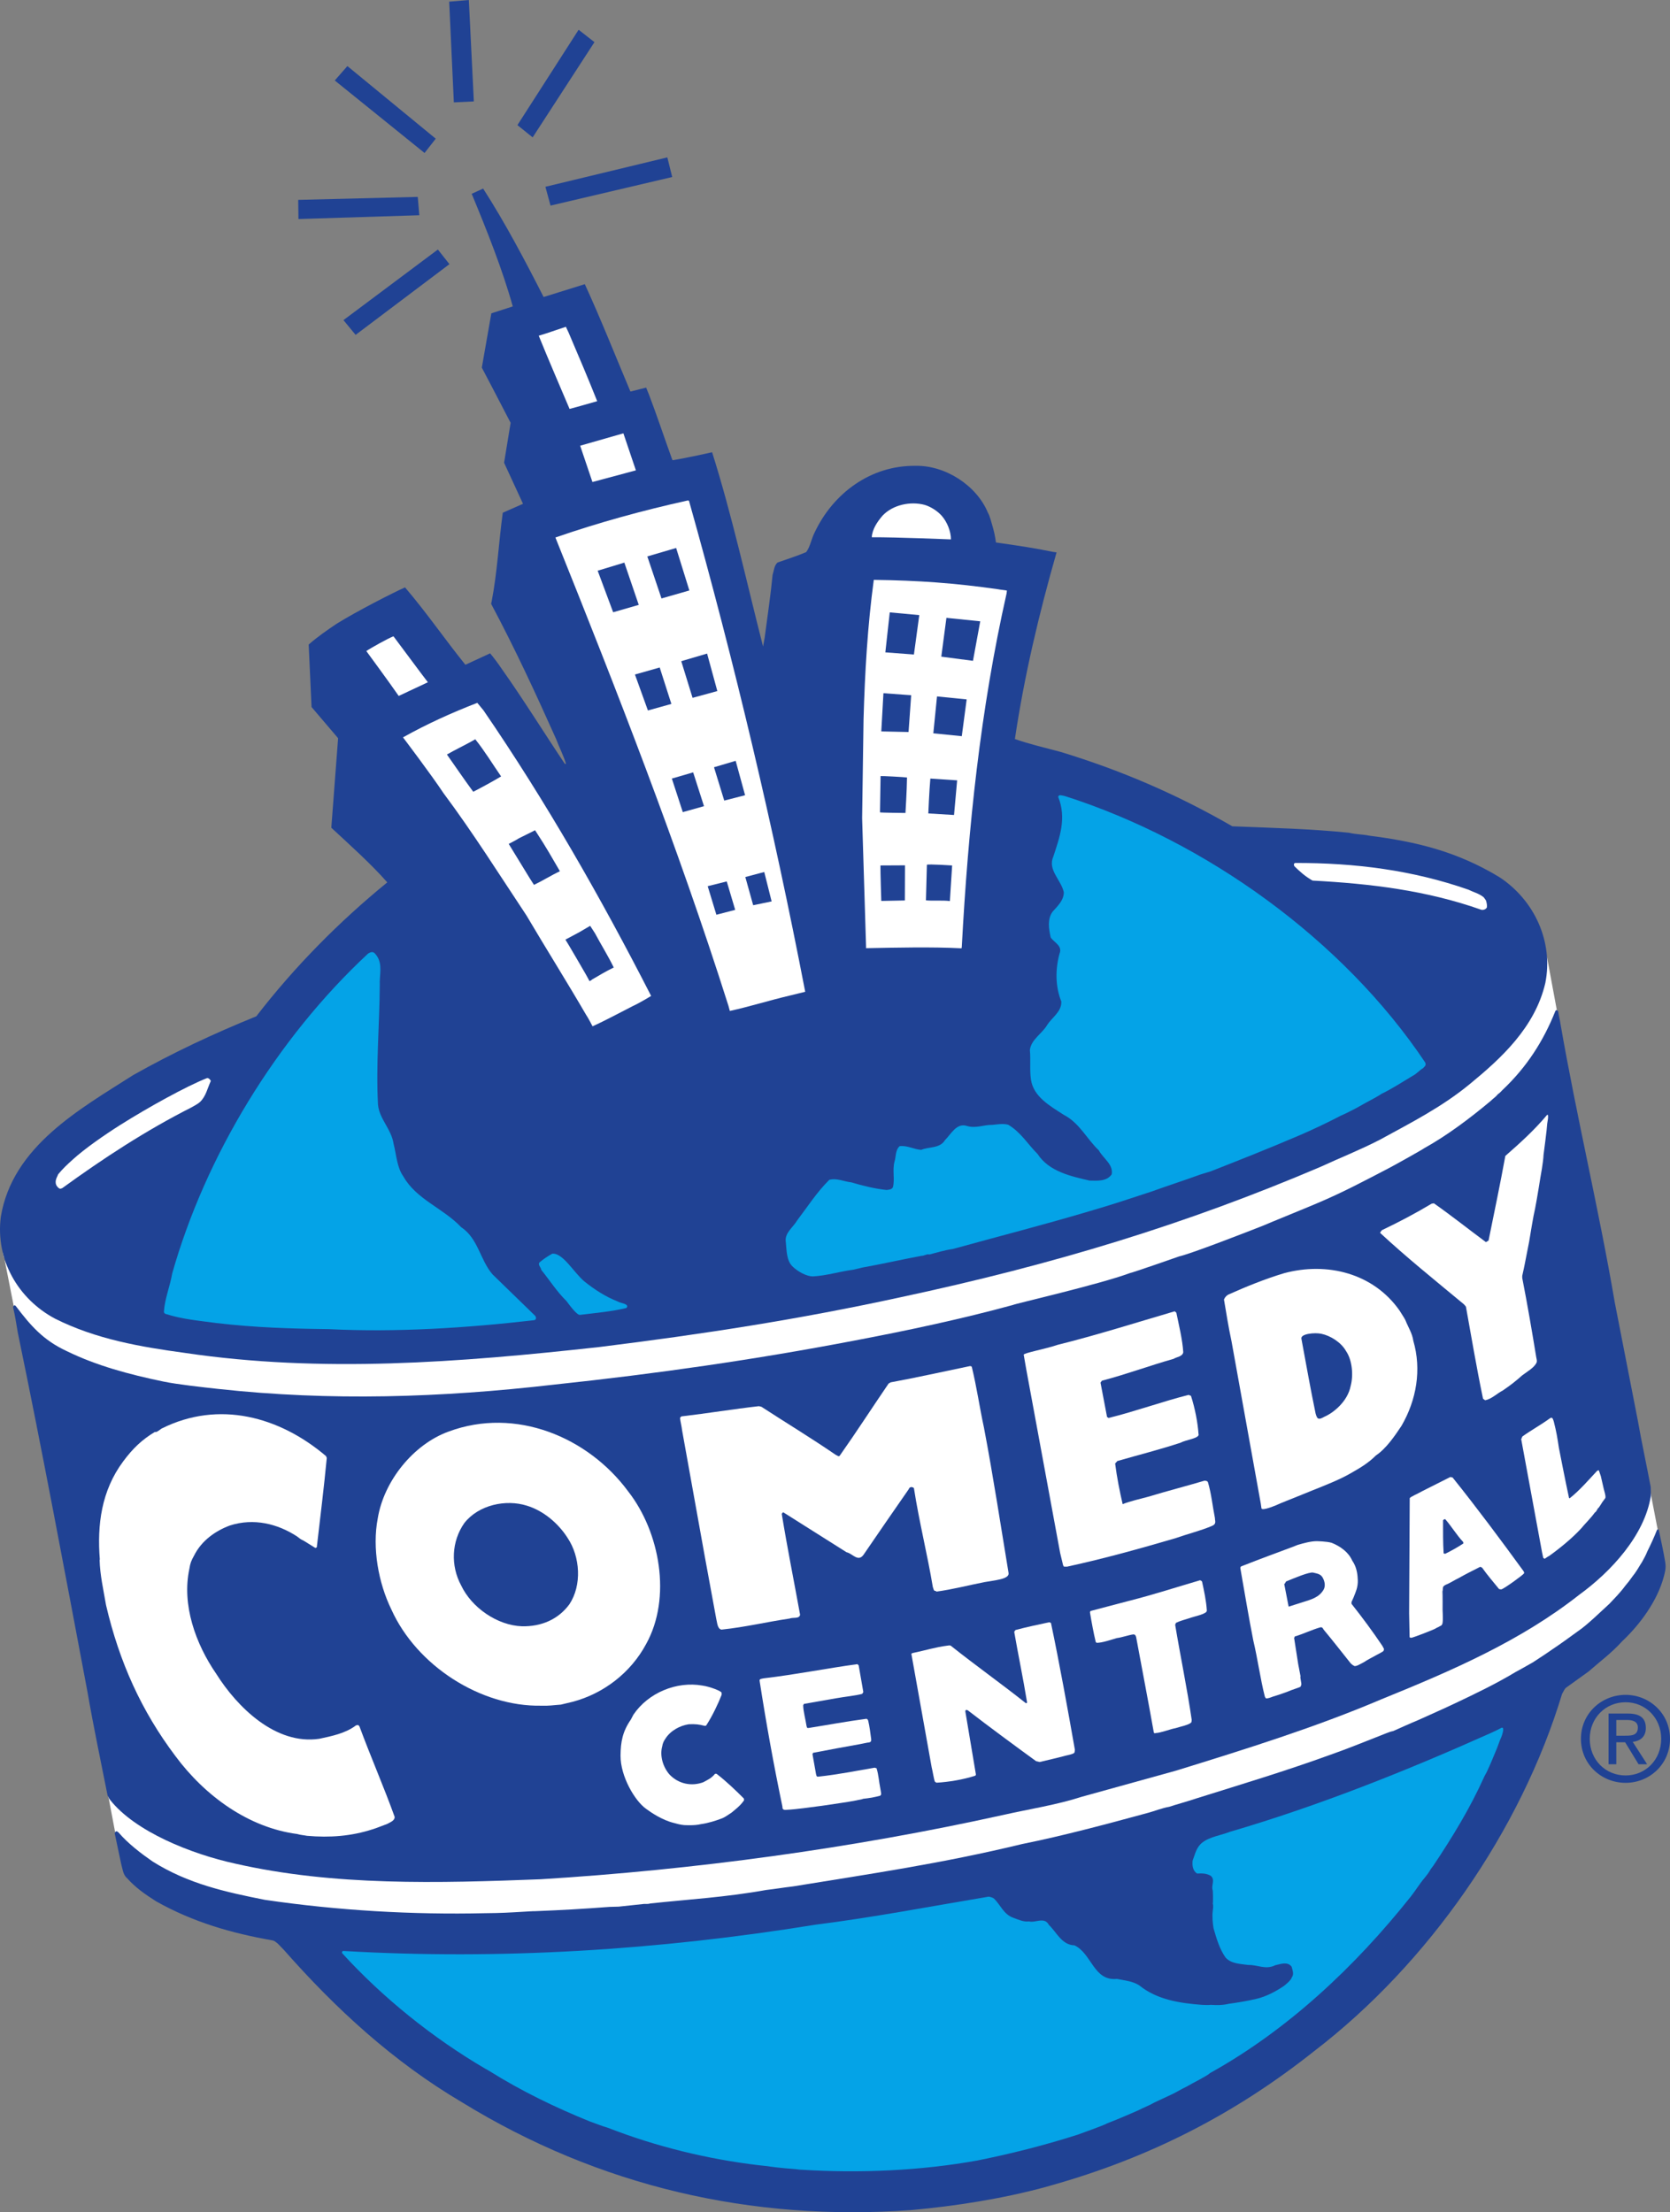 <?xml version="1.0" encoding="UTF-8" standalone="no"?>
<!-- Created with Inkscape (http://www.inkscape.org/) -->

<svg
   xmlns:dc="http://purl.org/dc/elements/1.1/"
   xmlns:cc="http://creativecommons.org/ns#"
   xmlns:rdf="http://www.w3.org/1999/02/22-rdf-syntax-ns#"
   xmlns:svg="http://www.w3.org/2000/svg"
   xmlns="http://www.w3.org/2000/svg"
   xmlns:sodipodi="http://sodipodi.sourceforge.net/DTD/sodipodi-0.dtd"
   xmlns:inkscape="http://www.inkscape.org/namespaces/inkscape"
   width="1049.53"
   height="1390.561"
   id="svg2"
   sodipodi:version="0.32"
   inkscape:version="0.91 r13725"
   version="1.0"
   sodipodi:docname="Comedy_Central_logo 1997.svg">
  <rect width="100%" height="100%" fill="#808080" stroke="none"/>
  <defs
     id="defs4060" />
  <sodipodi:namedview
     pagecolor="#ffffff"
     bordercolor="#666666"
     borderopacity="1"
     objecttolerance="10"
     gridtolerance="10"
     guidetolerance="10"
     inkscape:pageopacity="0"
     inkscape:pageshadow="2"
     inkscape:window-width="1366"
     inkscape:window-height="705"
     id="namedview4058"
     showgrid="false"
     inkscape:zoom="0.5"
     inkscape:cx="481.97772"
     inkscape:cy="1003.5369"
     inkscape:window-x="-8"
     inkscape:window-y="-8"
     inkscape:window-maximized="1"
     inkscape:current-layer="layer1" />
  <g
     inkscape:label="Layer 1"
     inkscape:groupmode="layer"
     id="layer1"
     transform="translate(-94.756,411.449)">
    <path
       style="fill:#ffffff;fill-rule:nonzero;stroke:none"
       d="m 96.519,374.64 7.184,36.517 24.245,120.7 35.02,186.476 4.34,22.973 c 0,0 11.748,36.667 124.068,49.463 53.952,6.136 131.102,9.503 241.252,-4.415 93.612,-11.748 164.701,-24.844 222.02,-38.537 C 861.879,722.075 920.92,700.898 957.137,686.83 1131.117,619.109 1138.076,557.898 1138.076,557.898 l -7.857,-40.633 -14.891,-77.374 -34.871,-177.871 -7.184,-37.939 -6.436,-34.721 c 0,0 0.449,41.531 -67.721,89.122 -15.789,11 -35.245,19.381 -59.19,30.83 -33.673,16.014 -59.265,26.564 -130.129,51.258 -57.918,20.204 -113.741,31.878 -163.503,42.728 -54.925,11.898 -104.088,16.837 -147.565,23.048 -97.429,13.993 -166.122,15.041 -206.231,14.367 C 95.396,437.647 96.519,374.64 96.519,374.64"
       id="path8200"
       inkscape:connector-curvature="0" />
    <path
       style="fill:#204294;fill-rule:nonzero;stroke:none;fill-opacity:1"
       d="m 368.6,-324.271 -7.034,8.98 -56.422,-45.571 7.932,-9.054 55.524,45.646"
       id="path8202"
       inkscape:connector-curvature="0" />
    <path
       style="fill:#204294;fill-rule:nonzero;stroke:none;fill-opacity:1"
       d="m 357.301,-287.679 0.973,11.524 -75.952,2.395 -0.15,-12.048 75.129,-1.871"
       id="path8204"
       inkscape:connector-curvature="0" />
    <path
       style="fill:#204294;fill-rule:nonzero;stroke:none;fill-opacity:1"
       d="m 377.056,-410.4 12.347,-1.048 3.143,63.755 -12.572,0.598 -2.918,-63.306"
       id="path8206"
       inkscape:connector-curvature="0" />
    <path
       style="fill:#204294;fill-rule:nonzero;stroke:none;fill-opacity:1"
       d="m 458.396,-392.741 9.952,7.782 -38.837,59.864 -9.578,-7.707 38.462,-59.939"
       id="path8208"
       inkscape:connector-curvature="0" />
    <path
       style="fill:#204294;fill-rule:nonzero;stroke:none;fill-opacity:1"
       d="m 437.519,-294.04 3.218,11.823 76.476,-17.959 -3.068,-12.347 -76.626,18.483"
       id="path8210"
       inkscape:connector-curvature="0" />
    <path
       style="fill:#204294;fill-rule:nonzero;stroke:none;fill-opacity:1"
       d="m 369.947,-254.605 7.258,9.204 -58.966,44.449 -7.633,-9.279 59.34,-44.374"
       id="path8212"
       inkscape:connector-curvature="0" />
    <path
       style="fill:#204294;fill-rule:nonzero;stroke:none;fill-opacity:1"
       d="m 1088.314,681.517 c 0,-15.864 12.871,-27.612 28.061,-27.612 15.041,0 27.912,11.748 27.912,27.612 0,16.014 -12.871,27.687 -27.912,27.687 -15.19,0 -28.061,-11.674 -28.061,-27.687 z m 28.061,23.048 c 12.497,0 22.374,-9.803 22.374,-23.048 0,-13.095 -9.878,-22.973 -22.374,-22.973 -12.646,0 -22.524,9.878 -22.524,22.973 0,13.245 9.877,23.048 22.524,23.048 z m -5.837,-7.034 -4.864,0 0,-31.877 12.197,0 c 7.483,0 11.224,2.769 11.224,9.054 0,5.687 -3.592,8.156 -8.231,8.755 l 9.055,14.068 -5.388,0 -8.456,-13.844 -5.537,0 0,13.844 z m 5.762,-17.959 c 4.116,0 7.782,-0.299 7.782,-5.163 0,-3.966 -3.592,-4.714 -6.959,-4.714 l -6.585,0 0,9.878 5.762,0"
       id="path8214"
       inkscape:connector-curvature="0" />
    <path
       style="fill:#204294;fill-opacity:1;fill-rule:nonzero;stroke:none"
       d="m 398.383,-292.917 c 13.769,21.401 26.415,45.347 38.014,68.17 l 25.891,-8.082 c 10.102,22 19.231,45.122 28.66,67.497 l 9.878,-2.469 1.796,4.415 c 4.939,12.946 9.504,26.789 14.367,40.184 l 0.449,1.048 c 8.231,-1.273 24.844,-5.014 24.844,-5.014 12.347,38.912 21.925,82.612 32.027,122.122 l 0.449,-2.544 0.523,-2.769 c 1.721,-13.245 3.741,-26.415 5.014,-39.735 0.823,-2.469 0.973,-5.986 3.143,-7.782 5.912,-2.095 12.122,-4.041 17.959,-6.51 2.619,-3.517 3.218,-8.306 5.388,-12.496 11.599,-24.544 35.245,-42.129 63.381,-41.755 18.633,-0.374 38.313,12.272 45.422,29.408 1.123,1.721 2.544,7.184 2.544,7.184 1.273,4.265 1.871,6.959 2.544,11.599 l 3.218,0.449 c 11.449,1.646 21.476,3.143 32.701,5.463 l 2.17,0.299 c -11.075,38.687 -20.279,77.599 -26.19,117.333 9.354,3.292 19.306,5.537 28.959,8.157 37.265,11.374 72.435,26.34 107.68,46.694 24.469,0.973 48.939,1.571 73.258,4.041 4.191,1.047 8.68,0.972 12.946,1.871 29.483,3.742 55.075,9.952 81.639,26.041 22,14.442 34.047,40.558 28.884,66.524 -6.51,28.061 -28.061,47.592 -47.367,63.456 -17.51,14.442 -36.667,24.17 -56.646,35.095 -12.646,6.51 -24.694,11.224 -37.34,17.061 -84.034,35.843 -167.02,61.286 -264.898,82.163 -63.156,13.694 -122.496,22.898 -188.197,31.054 -88.748,9.803 -174.728,16.388 -260.333,3.741 -28.061,-3.816 -56.048,-8.605 -81.939,-21.626 -23.048,-12.347 -37.34,-36.891 -33.973,-63.83 7.258,-44.449 49.837,-67.871 83.061,-89.122 24.918,-14.068 50.435,-26.041 77.524,-37.041 24.245,-31.429 52.306,-59.714 82.313,-84.184 -10.102,-11.524 -23.572,-23.571 -35.17,-34.347 l 4.265,-56.272 -16.687,-19.605 -1.796,-39.286 c 5.762,-5.014 11.299,-8.83 17.51,-13.02 12.721,-7.932 36.068,-19.83 43.027,-22.898 13.395,15.639 25.293,33 37.939,48.639 l 15.565,-7.184 c 2.245,2.694 5.313,6.809 7.258,9.728 13.619,19.231 26.49,40.034 39.66,59.714 l 0.748,0 C 448.966,63.572 446.197,58.334 444.252,53.096 431.231,23.987 418.361,-3.85 403.395,-31.911 l 0.374,-1.646 c 3.517,-18.258 4.415,-36.966 6.959,-55.599 0,0 12.422,-5.463 12.721,-5.612 l -11.898,-25.816 4.116,-25.068 c -5.238,-10.252 -18.109,-34.721 -18.109,-34.721 0,0 4.265,-24.095 5.986,-34.122 l 13.469,-4.34 c -6.435,-23.122 -16.463,-48.265 -25.816,-70.789 l 7.184,-3.292"
       id="path8216"
       inkscape:connector-curvature="0" />
    <path
       style="fill:#204294;fill-rule:nonzero;stroke:none;fill-opacity:1"
       d="m 1137.328,550.715 c 1.273,5.837 2.993,13.844 3.966,19.83 0.673,4.041 -0.374,6.81 -0.897,9.054 -4.041,15.265 -14.966,30.082 -26.265,40.707 -6.51,7.258 -13.993,12.721 -21.027,18.932 -5.313,3.816 -9.054,6.51 -14.367,10.327 -1.422,1.571 -2.619,4.939 -2.095,3.143 -26.041,86.578 -84.408,170.313 -156.095,225.238 -49.388,39.211 -102.891,66.823 -165.524,84.408 l -2.844,0.823 c -27.463,7.483 -56.796,12.048 -84.782,14.592 C 567.05,985.027 471.192,962.952 384.914,909.897 341.961,884.53 305.744,851.231 273.267,814.34 l -3.891,-4.041 c -1.571,-1.123 -1.871,-1.796 -3.592,-2.095 -25.442,-4.49 -49.612,-11.374 -72.959,-24.544 -7.184,-4.565 -13.095,-8.755 -18.258,-14.592 -2.544,-2.02 -2.918,-6.435 -3.742,-9.279 l -3.966,-18.782 c 0.15,-0.973 0.823,-2.095 2.394,-0.598 6.061,7.109 14.517,13.469 21.327,18.184 22.374,14.143 46.245,19.306 70.714,24.17 46.02,6.735 92.714,9.429 138.51,8.381 9.653,-0.079 14.816,-0.374 24.844,-0.972 0,0 5.687,-0.374 6.435,-0.299 17.136,-0.673 30.007,-1.422 46.769,-2.694 l 5.687,-0.15 c 5.687,-0.598 10.925,-1.198 16.089,-1.721 1.048,0 2.544,0.15 3.891,-0.299 23.871,-2.544 47.442,-3.891 72.735,-8.456 5.388,-0.598 11.075,-1.571 16.912,-2.245 48.714,-7.932 93.687,-14.442 143.973,-26.639 25.741,-5.163 53.803,-12.721 79.095,-19.606 3.966,-1.047 8.68,-2.993 13.395,-3.816 2.993,-1.048 11.449,-3.367 17.211,-5.313 28.361,-8.905 55.599,-17.061 84.034,-27.388 11.075,-3.891 20.129,-7.633 31.578,-12.122 1.871,-0.673 5.313,-2.32 7.857,-2.769 4.041,-1.796 11.15,-5.014 15.714,-6.884 5.463,-2.469 18.707,-8.381 22.374,-10.177 13.32,-6.286 26.415,-12.572 38.986,-20.129 0,0 5.687,-3.068 10.701,-5.986 4.564,-2.993 8.306,-5.388 12.422,-8.306 2.395,-1.497 13.095,-9.129 16.163,-11.449 5.612,-3.742 14.891,-12.871 19.531,-17.061 3.218,-3.442 6.585,-6.735 9.952,-11.299 l 2.32,-2.844 c 1.796,-2.544 3.667,-4.939 3.667,-4.939 2.02,-2.843 2.844,-4.565 4.565,-7.184 1.272,-2.32 2.394,-4.265 3.292,-6.585 2.17,-4.34 4.415,-9.204 6.061,-13.469 0.449,-0.673 1.047,-0.748 1.273,0.374"
       id="path8218"
       inkscape:connector-curvature="0" />
    <path
       style="fill:#204294;fill-rule:nonzero;stroke:none;fill-opacity:1"
       d="m 1074.021,224.381 c 0.374,2.918 1.272,6.136 1.422,7.707 10.326,59.415 24.095,116.286 34.122,175.102 l 14.442,74.007 c 2.469,14.068 5.537,28.061 8.156,42.054 0.079,1.871 0.079,4.19 0.079,5.612 -3.891,24.769 -24.993,47.592 -44.973,62.109 -36.966,29.109 -79.918,47.667 -124.143,65.626 -41.456,17.66 -85.755,31.503 -129.381,44.973 l -59.116,16.388 c -15.639,5.088 -32.925,7.707 -49.462,11.449 -95.408,21.102 -194.483,34.497 -290.714,40.408 -64.054,2.469 -129.755,4.34 -192.088,-9.878 -27.238,-5.986 -62.633,-19.98 -78.422,-40.034 -0.898,-1.047 -0.748,-1.571 -1.571,-2.694 -4.415,-22.299 -8.83,-43.102 -12.646,-65.177 -14.367,-76.177 -28.361,-151.381 -43.776,-225.762 -1.122,-6.286 -1.497,-9.728 -2.993,-16.088 0.224,-0.748 0.823,-1.721 1.721,-0.673 9.204,12.122 17.061,21.401 32.102,28.361 18.483,9.054 38.986,14.592 60.612,19.082 8.98,1.871 24.993,3.592 34.422,4.639 70.415,7.707 139.857,5.537 211.17,-2.694 64.803,-6.884 126.088,-15.714 187.973,-27.537 35.17,-6.66 68.918,-13.918 100.347,-22.524 0.897,-0.673 54.177,-12.871 73.558,-20.054 2.02,-0.374 29.109,-9.803 31.129,-10.551 7.333,-1.571 43.551,-15.714 52.306,-19.156 1.721,-0.824 33.524,-13.769 34.646,-14.367 15.789,-6.66 29.633,-14.068 44.15,-21.626 2.469,-1.198 21.85,-12.048 22.599,-12.721 14.517,-8.082 28.66,-18.707 41.905,-29.782 1.796,-1.796 2.918,-2.245 4.565,-4.265 0.973,-0.523 2.844,-2.619 2.844,-2.619 15.191,-14.292 25.816,-30.905 33.224,-49.612 0.598,-1.273 1.646,-0.15 1.796,0.299"
       id="path8220"
       inkscape:connector-curvature="0" />
    <path
       style="fill:#ffffff;fill-rule:nonzero;stroke:none"
       d="m 1067.511,289.259 c 0.449,1.721 -0.15,3.667 -0.374,5.463 -0.15,3.367 -2.32,19.68 -2.32,19.68 -0.15,4.565 -1.946,14.068 -1.946,14.068 0,0 -2.095,13.32 -3.367,19.755 -1.123,4.565 -3.068,16.687 -3.741,20.803 0,0 -2.619,13.395 -2.769,14.143 0,0 -1.047,5.238 -1.571,7.333 l 0,1.347 c 3.293,16.837 6.136,33.524 8.83,49.986 0.299,1.422 0.598,2.394 0.079,3.442 -1.646,3.143 -5.762,5.388 -8.905,7.782 -4.041,3.592 -7.258,6.136 -12.197,9.503 -3.517,1.796 -7.109,5.388 -11,6.136 -0.374,0.079 -1.047,-0.897 -1.422,-0.823 -4.265,-20.503 -7.109,-37.714 -10.776,-57.993 l -1.198,-1.422 c -18.483,-15.34 -36.517,-29.857 -52.83,-45.048 0.374,-0.079 0.673,-1.347 1.497,-1.721 10.476,-5.014 20.878,-10.476 30.98,-16.537 l 1.422,-0.224 c 10.701,7.483 21.701,16.238 32.701,24.395 l 1.646,-0.973 c 3.592,-17.735 7.333,-35.544 10.551,-53.204 9.204,-8.082 18.109,-16.088 26.191,-25.742 l 0.523,-0.15"
       id="path8222"
       inkscape:connector-curvature="0" />
    <path
       style="fill:#ffffff;fill-rule:nonzero;stroke:none"
       d="m 299.607,503.796 c 0.224,0.224 0.299,0.897 0.523,1.123 -1.796,18.857 -4.116,37.49 -6.286,56.272 l -0.897,0.374 c -3.293,-1.946 -5.014,-3.218 -7.633,-4.714 -1.646,-0.673 -2.694,-1.646 -3.891,-2.544 -12.197,-7.932 -27.088,-11.674 -42.129,-6.884 -8.905,3.293 -17.809,9.354 -22.599,19.007 -1.721,3.068 -2.394,4.714 -2.918,8.231 -4.864,22.524 3.816,47.068 16.912,66.075 13.17,20.952 37.34,44.823 64.728,40.782 7.932,-1.721 16.388,-3.367 23.122,-8.456 l 1.273,-0.224 0.823,0.823 c 7.184,19.456 15.191,37.64 22.15,56.946 0.079,2.17 -2.095,3.068 -4.639,4.415 -2.993,1.047 -6.361,2.544 -9.429,3.442 -13.17,4.265 -26.639,5.313 -41.082,4.041 -1.198,-0.299 -4.265,-0.523 -6.061,-1.123 -30.381,-3.966 -57.843,-23.646 -76.701,-49.163 -21.102,-28.061 -35.095,-58.742 -43.476,-94.735 -1.646,-9.653 -3.816,-19.007 -4.041,-28.51 l 0.15,0 c -1.796,-21.85 0.973,-43.401 14.667,-61.81 5.986,-8.082 11.823,-13.694 19.98,-18.558 0.897,0.748 3.966,-2.17 4.49,-2.245 35.619,-17.66 73.633,-7.483 102.966,17.435"
       id="path8224"
       inkscape:connector-curvature="0" />
    <path
       style="fill:#ffffff;fill-rule:nonzero;stroke:none"
       d="m 834.042,413.701 c 1.497,7.333 3.891,16.986 4.34,24.844 -0.449,2.769 -4.19,2.918 -5.986,4.116 -15.789,4.49 -28.959,9.503 -45.122,13.769 l -0.897,1.198 4.116,21.626 0.973,0.598 c 16.986,-4.191 33.973,-10.401 50.361,-14.517 0.079,0.224 1.347,0.449 1.422,0.673 2.47,7.558 4.265,16.912 4.714,23.796 1.198,2.844 -8.007,3.742 -11.075,5.537 -13.844,4.565 -26.265,7.633 -39.959,11.599 -0.449,0.673 -0.899,0.897 -1.347,1.571 1.048,8.456 2.918,17.81 4.714,25.517 4.565,-1.871 10.85,-3.218 16.014,-4.639 12.347,-3.742 23.572,-6.585 35.395,-10.102 0,0 1.721,-0.079 2.17,0.897 2.17,7.184 2.918,15.116 4.415,22.599 -0.079,1.796 1.347,3.741 -2.245,5.088 -6.51,2.769 -15.34,5.014 -22.299,7.483 -22.449,6.585 -44.374,12.721 -68.32,17.959 l -2.02,0 -0.523,-0.823 -1.871,-7.782 -21.252,-115.163 -1.646,-9.429 c -0.15,-1.123 14.293,-3.742 21.252,-6.211 24.395,-6.061 49.463,-13.993 73.633,-21.102 l 1.047,0.897"
       id="path8226"
       inkscape:connector-curvature="0" />
    <path
       style="fill:#ffffff;fill-rule:nonzero;stroke:none"
       d="m 654.45,457.477 c 17.435,-3.218 32.177,-6.585 49.612,-10.177 0.449,-0.079 0.972,-0.079 1.422,0.374 3.218,13.32 4.864,25.367 7.633,38.163 5.762,30.156 10.701,62.633 15.49,91.517 0.598,3.966 -9.354,4.565 -15.191,5.687 -10.626,2.095 -20.204,4.639 -30.306,5.986 0.15,-0.374 -0.224,-0.449 -0.449,-0.449 -1.273,0.079 -1.198,-1.571 -1.646,-2.395 -3.442,-20.653 -8.605,-41.007 -11.898,-62.258 -1.047,-0.897 -2.694,-0.973 -3.292,0.748 -10.252,14.742 -19.156,27.687 -28.361,41.156 -3.442,4.864 -6.959,-0.823 -10.701,-1.571 L 586.954,539.116 c -0.374,0.224 -0.673,0.598 -0.897,1.047 3.517,21.551 7.558,41.531 11.524,63.381 -0.449,2.769 -4.565,1.497 -6.585,2.394 -15.116,2.245 -27.388,5.313 -42.803,6.959 -2.619,-0.449 -2.694,-4.49 -3.293,-6.735 L 537.716,567.101 523.424,487.632 c -0.224,-2.32 -1.198,-6.136 -1.273,-7.707 0,-0.374 0.673,-0.897 0.823,-1.048 16.537,-1.946 32.85,-4.639 48.714,-6.435 0.299,0.15 1.273,0.224 1.571,0.374 15.415,10.027 31.354,19.68 46.619,30.157 1.048,0.374 2.095,1.646 2.769,0.374 10.401,-14.742 20.129,-29.857 30.605,-45.197 0.299,0 0.972,-0.598 1.198,-0.673"
       id="path8228"
       inkscape:connector-curvature="0" />
    <path
       style="fill:#ffffff;fill-rule:nonzero;stroke:none"
       d="m 974.273,412.279 c 1.422,2.395 2.694,4.041 3.742,6.136 1.646,4.265 4.34,8.306 4.939,12.871 5.313,18.184 2.02,37.265 -7.408,53.503 -4.19,6.286 -9.578,14.292 -16.088,18.633 -4.415,4.415 -9.054,7.333 -15.116,10.776 -7.333,4.34 -17.211,8.156 -24.32,11 -6.585,2.619 -13.095,5.388 -19.83,8.007 -4.265,1.946 -11.973,5.089 -12.646,3.517 l -0.449,-3.068 -18.408,-102.143 c -1.946,-9.054 -3.143,-16.837 -4.714,-26.116 0.673,-1.646 1.796,-2.619 2.843,-3.143 10.701,-4.789 22.748,-9.728 34.946,-13.395 27.014,-7.259 56.048,0 72.51,23.422 z m -49.088,14.667 c -3.966,-0.897 -13.619,-0.079 -12.497,3.367 2.844,15.265 5.762,31.878 8.83,46.544 0,0 0.598,2.769 1.571,3.293 1.198,0.598 2.694,-0.374 3.966,-1.048 5.313,-2.245 14.592,-9.354 16.537,-19.381 1.796,-6.585 1.048,-16.163 -2.918,-21.925 -3.068,-5.463 -9.728,-9.653 -15.49,-10.85"
       id="path8230"
       inkscape:connector-curvature="0" />
    <path
       style="fill:#ffffff;fill-rule:nonzero;stroke:none"
       d="m 489.6,526.095 c 19.905,25.517 27.388,66.748 11.224,95.857 -9.653,18.034 -26.714,31.129 -46.095,36.293 -2.694,0.673 -7.483,1.796 -7.483,1.796 -5.313,0.374 -6.884,0.823 -12.272,0.673 -38.238,0.748 -78.422,-25.218 -94.286,-60.537 -8.082,-16.537 -12.122,-38.537 -8.531,-57.17 3.816,-23.497 22.374,-46.619 44.599,-54.626 41.979,-15.565 87.551,3.367 112.843,37.714 z m -63.68,8.905 c -13.32,-4.191 -30.381,-0.523 -39.361,10.925 -8.082,11.524 -8.68,26.789 -2.02,39.136 6.585,13.993 22.748,25.218 38.313,25.742 12.122,0.224 22.673,-4.265 29.707,-13.769 8.007,-12.048 6.884,-29.857 -1.123,-41.83 -5.762,-9.054 -15.041,-16.986 -25.517,-20.204"
       id="path8232"
       inkscape:connector-curvature="0" />
    <path
       style="fill:#ffffff;fill-rule:nonzero;stroke:none"
       d="m 1071.253,482.096 c 1.796,7.184 2.095,9.354 3.218,16.612 0,0 4.34,22.299 6.361,31.429 l 0.374,0.224 c 6.361,-5.014 11.748,-11.374 17.361,-17.361 1.048,-0.079 0.224,-0.673 1.048,-0.079 l 1.198,3.517 1.272,5.537 c 0.598,3.293 2.17,7.109 1.497,8.306 -0.224,0.374 -1.646,2.245 -1.871,2.544 -1.047,1.646 -1.123,1.871 -2.17,3.367 -0.973,0.523 -1.198,2.395 -2.544,3.143 -2.47,3.517 -5.987,6.809 -8.531,9.952 -5.463,5.986 -13.32,12.422 -20.204,17.361 -0.374,0.079 -2.095,1.273 -2.095,1.273 -0.673,0.748 -1.123,0.224 -1.571,-0.224 l -0.748,-3.517 -13.095,-71.088 c 0.374,-0.299 0.523,-1.422 0.823,-1.646 5.537,-3.966 11.599,-7.259 17.136,-11.299 1.646,-1.198 1.946,0.224 2.544,1.946"
       id="path8234"
       inkscape:connector-curvature="0" />
    <path
       style="fill:#ffffff;fill-rule:nonzero;stroke:none"
       d="m 1007.647,517.266 c 15.415,19.231 30.157,39.061 44.599,58.891 0.15,0.299 0.673,1.047 0.224,1.422 0,0.598 -12.422,9.653 -14.218,10.027 -0.673,0.079 -0.673,-0.224 -1.347,-0.15 -3.816,-4.714 -7.408,-8.83 -10.626,-13.395 -0.15,-0.299 -1.047,-0.449 -1.198,-0.673 -5.912,2.993 -8.231,4.116 -14.143,7.408 -0.973,0.374 -4.789,2.694 -6.66,3.517 -0.899,0.299 -2.021,0.897 -2.544,1.646 -0.224,0.449 -0.224,2.619 -0.449,2.918 0.15,2.17 0.079,11.599 0.079,11.599 0.15,3.741 0.449,9.054 -0.598,9.503 -0.15,0.523 -1.048,0.598 -1.347,0.897 -0.598,0.449 -1.347,0.598 -2.17,1.123 -0.449,0.598 -15.041,6.211 -15.714,6.061 -0.523,-0.079 -0.673,-0.299 -0.899,-0.374 l -0.299,-15.041 0.374,-72.286 c 0.15,-0.899 5.088,-2.844 7.708,-4.415 l 17.809,-8.98 1.422,0.299 z m -5.986,26.939 c 0,6.81 -0.079,14.218 0.374,20.803 l 0.972,0.224 c 3.966,-1.946 7.707,-4.041 11.449,-6.51 l -0.15,-0.897 c -4.191,-4.49 -7.258,-9.728 -11.299,-14.367 -0.748,0.079 -1.047,0.299 -1.347,0.748"
       id="path8236"
       inkscape:connector-curvature="0" />
    <path
       style="fill:#ffffff;fill-rule:nonzero;stroke:none"
       d="m 849.008,581.844 c 0.224,0.374 0.748,0.079 1.198,0.897 1.198,5.537 2.619,11.973 2.993,18.034 0.374,2.32 -7.333,3.592 -11.224,5.014 -2.544,0.823 -5.987,1.721 -8.157,2.843 l -0.523,1.198 c 3.218,19.381 7.633,40.633 10.401,59.789 l -0.15,1.422 c -0.673,0.823 -1.422,1.273 -4.789,2.32 -1.497,0.374 -2.918,0.823 -5.313,1.497 -3.143,0.523 -8.98,2.918 -12.497,3.068 -0.673,0.299 -0.449,0.15 -1.048,-0.299 -3.667,-20.653 -7.408,-39.884 -11.15,-60.163 -0.523,-1.497 -0.823,-1.422 -1.721,-1.571 -2.918,0.374 -7.258,1.946 -10.401,2.32 -4.265,1.198 -8.83,2.918 -12.646,2.993 l -0.598,-0.523 c -1.272,-5.238 -2.694,-12.871 -3.517,-17.959 -0.15,-0.748 -0.15,-1.273 0.374,-1.571 7.333,-1.871 15.939,-4.265 23.572,-6.211 17.061,-4.34 29.782,-8.605 45.197,-13.095"
       id="path8238"
       inkscape:connector-curvature="0" />
    <path
       style="fill:#ffffff;fill-rule:nonzero;stroke:none"
       d="m 931.695,558.347 c 5.238,2.095 10.551,5.762 12.945,11.299 2.395,3.367 3.218,7.558 3.367,11.075 0.299,3.293 -0.299,6.211 -1.422,8.98 -0.748,2.095 -1.571,3.966 -2.395,5.687 -0.224,0.449 0.079,0.748 -0.079,1.273 6.809,8.605 13.619,17.81 19.381,26.415 l 1.048,1.946 c 0,0.523 -0.15,0.897 -0.299,1.273 -0.224,0.598 -8.755,4.639 -12.272,7.034 -2.17,1.123 -5.463,3.218 -6.36,2.245 -0.524,-0.15 -1.796,-1.198 -2.245,-1.796 -5.912,-7.333 -10.626,-13.544 -16.762,-20.878 -0.673,-1.273 -0.973,-1.496 -1.871,-1.496 -5.612,1.571 -10.925,4.265 -16.163,5.762 -0.374,0.224 -0.15,0.673 -0.523,0.897 l 2.544,16.313 c 0.15,0.897 1.497,7.857 1.497,7.857 -0.449,0.598 0.823,4.639 0.449,5.463 -0.299,0.598 -0.15,0.523 -0.449,1.123 -1.871,0.823 -4.34,1.571 -5.912,2.17 -1.721,0.823 -8.381,3.143 -11.524,4.041 -0.673,0.299 -3.667,1.422 -4.265,1.047 -0.299,-0.15 -0.598,-0.823 -0.748,-1.123 -2.844,-11.224 -4.49,-23.721 -7.259,-35.32 -2.918,-14.816 -5.463,-30.306 -8.082,-45.122 -0.15,-0.823 0.079,-1.347 1.422,-1.721 10.775,-4.265 21.626,-8.231 32.626,-12.347 0.823,-0.449 1.123,-0.374 1.796,-0.748 4.041,-1.198 8.531,-2.395 12.048,-2.395 0,0 6.361,0.079 9.503,1.048 z M 920.021,577.055 c -2.394,-0.523 -11.673,3.367 -16.912,5.537 -0.524,0.224 -0.449,1.347 -1.273,1.571 l 2.769,14.293 8.98,-2.844 c 5.088,-1.646 10.102,-2.844 13.02,-7.857 1.198,-2.17 0.748,-4.939 -0.374,-7.109 -1.123,-2.32 -2.694,-2.843 -6.211,-3.592"
       id="path8240"
       inkscape:connector-curvature="0" />
    <path
       style="fill:#ffffff;fill-rule:nonzero;stroke:none"
       d="m 548.267,652.633 c 0,0 0,0.224 0,1.273 -2.245,5.762 -5.837,13.245 -9.354,18.707 -0.374,0.673 -0.673,0.973 -1.721,0.673 -2.844,-0.748 -5.388,-1.123 -9.578,-0.899 -5.463,0.823 -11.449,3.966 -14.667,9.054 -1.048,1.497 -1.721,2.918 -2.02,4.864 -1.571,5.687 0.299,12.796 4.639,17.735 5.762,5.986 13.918,7.483 21.177,4.789 2.844,-1.571 5.089,-2.469 7.333,-5.238 0.449,-0.224 1.048,-0.079 1.273,0.15 5.762,4.415 11.823,10.252 16.837,15.265 0.224,0.598 0.299,1.422 -0.224,1.721 -1.946,2.844 -5.088,5.238 -7.333,7.109 -1.871,1.273 -3.966,2.769 -5.837,3.592 -4.041,1.571 -9.054,3.143 -13.544,3.741 -3.891,1.048 -10.551,0.598 -10.551,0.598 -2.17,-0.15 -4.864,-0.897 -6.435,-1.347 -7.408,-1.796 -14.367,-6.585 -17.51,-8.905 -6.959,-4.939 -16.088,-20.279 -16.014,-33.449 0.079,-8.605 1.273,-15.116 6.51,-22.674 l 1.571,-2.993 c 9.354,-13.918 27.313,-21.177 43.327,-18.333 4.565,0.598 12.197,3.517 12.122,4.565"
       id="path8242"
       inkscape:connector-curvature="0" />
    <path
       style="fill:#ffffff;fill-rule:nonzero;stroke:none"
       d="m 755.246,608.708 c 5.313,25.218 10.776,55.449 15.041,79.769 -0.15,0.748 -0.079,1.497 -0.449,1.946 -1.198,0.897 -3.966,1.347 -5.762,1.796 -5.163,1.422 -11.075,2.694 -15.939,3.891 l -2.245,-0.523 c -14.367,-10.476 -28.435,-20.803 -42.803,-31.877 -0.973,-0.598 -1.796,-0.299 -1.646,0.673 l 6.66,39.735 c -0.299,0.15 -0.079,0.449 -0.449,0.598 -7.558,2.469 -16.612,3.966 -24.394,4.415 l -0.972,-0.673 c -0.673,-1.721 -1.347,-6.435 -2.02,-9.054 l -12.721,-71.088 c -0.15,-0.449 0.598,-0.673 1.347,-0.823 6.81,-1.422 14.293,-3.667 21.027,-4.49 0.673,-0.079 1.946,-0.449 2.544,0.15 15.415,12.272 31.054,23.347 46.544,35.619 0.673,0.673 1.496,0.374 1.123,-0.748 -2.395,-14.667 -5.537,-29.633 -7.932,-43.476 -0.079,-0.523 0.374,-0.973 0.823,-1.422 7.633,-2.02 13.544,-3.218 21.177,-4.864 l 1.048,0.449"
       id="path8244"
       inkscape:connector-curvature="0" />
    <path
       style="fill:#ffffff;fill-rule:nonzero;stroke:none"
       d="m 633.573,634.599 0.823,0.748 2.919,16.762 c -0.299,0.523 -0.374,0.823 -0.748,1.198 -4.265,1.123 -11.15,1.796 -16.537,2.769 l -20.054,3.517 c -0.079,0.449 -0.523,0.598 -0.449,1.047 0.079,3.741 1.571,9.129 2.02,12.422 0.224,0.899 0.299,1.871 1.048,1.646 l 0.449,0 c 12.272,-1.946 23.197,-4.041 36.218,-5.762 0.598,0.079 0.973,0.748 1.122,1.198 0.899,3.742 1.347,7.782 1.871,11.524 0,0.823 0.374,2.17 -2.245,2.245 l -5.238,1.047 c -8.605,1.497 -19.605,3.592 -29.034,5.388 l -0.374,0.823 2.17,12.197 c 0.15,0.824 0.374,1.871 0.897,1.946 l 0.598,0 c 12.646,-1.347 23.796,-3.667 35.32,-5.612 0.449,-0.079 0.823,0.374 1.273,0.299 1.347,4.34 1.496,8.456 2.394,12.796 0.299,1.571 0.748,4.041 0.374,3.891 l -0.449,0.598 c -2.095,0.523 -3.143,0.823 -5.238,1.198 -2.17,0.299 -3.592,0.598 -5.463,0.748 -1.123,0.523 -3.143,0.673 -4.116,0.973 -6.286,1.273 -14.367,2.245 -21.401,3.367 -8.007,0.973 -15.49,2.245 -23.122,2.619 -0.973,0 -1.497,0 -2.02,-0.823 l -0.15,-1.422 c -5.463,-26.19 -10.102,-51.857 -14.292,-78.871 -0.224,-1.273 1.273,-1.273 2.619,-1.571 19.83,-2.32 39.136,-6.211 58.816,-8.905"
       id="path8246"
       inkscape:connector-curvature="0" />
    <path
       style="fill:#ffffff;fill-rule:nonzero;stroke:none"
       d="m 452.11,-202.373 c 6.061,14.218 12.347,28.959 17.959,43.102 -5.537,1.646 -16.987,4.789 -17.361,4.864 -3.068,-7.259 -14.218,-33.15 -19.381,-46.02 5.687,-1.646 11.524,-3.816 17.061,-5.612 l 1.721,3.667"
       id="path8248"
       inkscape:connector-curvature="0" />
    <path
       style="fill:#ffffff;fill-rule:nonzero;stroke:none"
       d="M 527.763,-96.639 C 556.273,4.681 580.743,107.946 600.797,211.96 l -9.728,2.394 c -12.796,2.993 -25.517,7.034 -37.639,9.653 l -0.899,-3.293 C 520.729,120.368 482.266,22.191 443.804,-73.591 c 27.238,-9.429 54.85,-16.986 82.837,-23.197 0.299,-0.079 0.673,-0.15 1.123,0.15"
       id="path8250"
       inkscape:connector-curvature="0" />
    <path
       style="fill:#ffffff;fill-rule:nonzero;stroke:none"
       d="m 686.552,-87.285 c 3.442,3.891 5.837,9.878 5.837,14.891 0,0 -33.973,-1.422 -49.762,-1.347 0.299,-5.088 3.517,-9.803 6.81,-13.619 6.435,-6.809 17.51,-9.129 26.415,-6.735 3.816,1.123 8.007,3.816 10.701,6.81"
       id="path8252"
       inkscape:connector-curvature="0" />
    <path
       style="fill:#ffffff;fill-rule:nonzero;stroke:none"
       d="m 359.172,11.491 4.49,5.911 -18.333,8.605 c -5.986,-8.68 -20.204,-27.986 -20.354,-28.211 2.694,-1.871 13.844,-8.082 17.061,-9.279 l 17.136,22.973"
       id="path8254"
       inkscape:connector-curvature="0" />
    <path
       style="fill:#ffffff;fill-rule:nonzero;stroke:none"
       d="m 722.097,-41.04 c 0.299,0.15 5.388,0.673 5.463,0.823 l -0.224,1.871 C 710.947,34.388 703.239,108.469 699.199,183.748 l -0.15,0.897 c -18.408,-0.973 -41.157,-0.449 -60.014,-0.079 l 0,-1.198 -2.469,-80.592 0.897,-62.184 c 0.823,-29.483 2.544,-58.741 6.435,-87.551 27.986,0.374 51.034,2.02 78.197,5.911"
       id="path8256"
       inkscape:connector-curvature="0" />
    <path
       style="fill:#ffffff;fill-rule:nonzero;stroke:none"
       d="m 398.607,35.062 c 39.286,57.32 73.707,117.633 105.36,179.517 0,0 -7.333,4.49 -11.374,6.286 -7.932,4.041 -17.585,9.279 -25.442,12.796 0,0 -3.068,-5.911 -4.041,-7.184 C 451.063,205.749 437.893,184.796 425.621,163.994 408.559,138.327 392.097,112.062 373.389,86.994 365.831,75.545 348.022,52.048 348.022,52.048 362.838,43.742 378.478,36.633 394.716,30.348 l 3.891,4.714"
       id="path8258"
       inkscape:connector-curvature="0" />
    <path
       style="fill:#ffffff;fill-rule:nonzero;stroke:none"
       d="m 459.369,-131.285 27.163,-7.782 7.857,23.272 -27.313,7.333 -7.707,-22.823"
       id="path8260"
       inkscape:connector-curvature="0" />
    <path
       style="fill:#04a3e7;fill-rule:nonzero;stroke:none;fill-opacity:1"
       d="m 764.001,88.939 c 88.673,28.361 174.952,90.469 226.435,167.469 0.899,1.946 -0.598,2.619 -1.347,3.592 -2.095,1.123 -4.041,3.592 -6.51,4.789 -6.36,3.816 -13.02,8.156 -19.531,11.299 -3.667,2.469 -8.605,4.789 -13.769,7.782 -1.123,0.748 -9.578,5.088 -12.048,6.061 -8.755,4.565 -17.959,8.905 -26.34,12.497 -19.082,8.156 -36.293,14.966 -55.15,22.374 -2.095,0.673 -3.966,1.198 -6.361,1.946 -9.429,3.442 -21.401,7.333 -30.905,10.776 -12.721,4.191 -24.993,8.306 -39.211,12.422 -28.959,8.605 -55.673,15.415 -85.755,23.721 -5.163,0.673 -9.878,2.245 -14.742,3.442 -1.347,-0.523 -3.293,0.897 -4.864,0.823 -13.619,2.544 -23.646,4.939 -36.966,7.333 l -6.061,1.422 c -8.605,1.123 -16.612,3.741 -25.367,4.19 -3.966,-0.079 -9.354,-2.993 -12.796,-6.36 -3.741,-3.742 -3.592,-10.252 -4.116,-15.34 -0.823,-5.612 4.415,-8.905 7.184,-13.544 6.735,-8.905 12.422,-17.81 20.129,-25.442 4.565,-1.347 9.354,1.123 13.918,1.571 7.258,2.17 14.592,3.966 22.075,4.789 1.422,-0.224 3.218,-0.15 4.041,-1.796 1.273,-5.088 -0.449,-10.701 0.973,-16.014 1.048,-3.218 0.374,-7.034 3.218,-9.728 4.714,-0.598 8.755,1.946 13.544,2.32 4.864,-2.095 11.748,-0.748 14.966,-6.136 3.816,-3.741 7.258,-11 13.769,-8.905 5.687,1.721 10.252,-0.748 16.088,-0.673 2.993,-0.299 6.81,-0.972 9.878,-0.079 8.007,4.714 12.422,12.422 18.483,18.408 7.109,11 20.952,13.993 32.626,16.687 4.864,0.079 10.701,0.673 13.918,-3.891 1.198,-6.286 -5.388,-10.027 -8.082,-15.116 -7.483,-7.034 -12.122,-17.211 -22,-22.299 -8.531,-5.537 -19.082,-11.299 -20.653,-22.224 -0.899,-6.286 -0.079,-12.197 -0.673,-18.558 0.824,-6.66 7.633,-10.177 10.925,-15.789 3.143,-4.864 9.054,-8.231 8.83,-14.667 -3.891,-9.803 -3.742,-20.429 -1.123,-30.082 2.02,-5.014 -3.367,-6.959 -5.537,-10.177 -1.273,-5.537 -2.17,-11.673 1.198,-16.238 3.293,-3.667 7.034,-7.184 7.034,-12.197 -1.721,-7.857 -10.327,-14.068 -6.585,-22.449 3.891,-11.898 8.456,-24.02 3.068,-37.49 0.299,-1.871 2.918,-0.673 4.19,-0.523"
       id="path8262"
       inkscape:connector-curvature="0" />
    <path
       style="fill:#04a3e7;fill-opacity:1;fill-rule:nonzero;stroke:none"
       d="m 331.56,189.361 c 3.816,5.612 1.571,12.122 1.871,18.408 -0.15,25.068 -2.469,49.762 -1.123,75.129 0.823,9.054 8.381,15.265 9.803,24.619 1.796,7.034 2.095,14.891 6.136,20.503 8.082,14.442 25.068,19.98 36.292,31.878 10.776,7.109 11.898,20.653 19.755,29.707 9.129,8.905 17.735,17.286 26.864,26.116 0.748,1.198 0.598,2.469 -0.823,2.694 -42.878,4.939 -86.878,7.707 -128.857,5.612 -24.17,-0.299 -46.245,-0.973 -70.565,-3.816 -11,-1.497 -21.701,-2.395 -32.102,-5.762 -0.374,-0.079 -0.973,-0.598 -1.048,-1.273 0.523,-8.381 3.816,-15.939 5.238,-24.245 20.803,-73.333 65.252,-147.19 123.095,-200.993 3.218,-2.02 4.041,-0.374 5.463,1.422"
       id="path8264"
       inkscape:connector-curvature="0" />
    <path
       style="fill:#04a3e7;fill-opacity:1;fill-rule:nonzero;stroke:none"
       d="m 461.988,394.021 c 6.435,5.163 13.544,9.728 20.878,12.571 2.02,1.273 7.633,1.422 5.612,4.116 -9.204,2.245 -19.456,3.143 -29.184,4.34 -1.871,0.299 -6.136,-5.463 -8.531,-8.68 -6.061,-5.912 -10.551,-13.095 -15.789,-19.531 -0.299,-1.796 -2.469,-3.442 -1.048,-4.864 2.395,-2.02 5.088,-3.816 7.932,-5.388 6.735,-0.523 13.395,11.748 20.129,17.435"
       id="path8266"
       inkscape:connector-curvature="0" />
    <path
       style="fill:#04a3e7;fill-rule:nonzero;stroke:none;fill-opacity:1"
       d="m 1038.328,674.633 c 0.598,-0.224 1.123,-0.079 1.123,0.824 0.224,1.646 -1.497,5.986 -1.571,5.837 -0.748,1.721 -2.17,5.912 -2.32,6.136 -2.02,4.864 -4.19,10.252 -6.435,14.966 -0.523,1.123 -1.198,2.021 -1.871,3.592 -8.755,19.381 -19.531,37.041 -31.653,55.224 l -1.571,2.095 c -1.646,2.769 -2.245,3.517 -3.816,5.463 -3.292,3.816 -5.612,7.857 -8.755,11.823 -35.17,44.299 -77.599,84.034 -126.238,111.047 -1.721,1.796 -11.449,6.51 -14.741,8.531 -3.742,1.721 -6.361,3.592 -10.252,5.313 -3.367,1.571 -9.952,4.639 -9.952,4.639 -3.442,2.02 -6.735,3.143 -10.476,5.089 0,0 -12.571,5.537 -19.156,8.007 -3.218,1.721 -15.565,5.986 -18.707,7.184 -20.803,6.66 -41.905,11.973 -62.782,16.163 -35.469,6.435 -74.082,8.156 -110.673,5.837 -0.299,0.079 -3.741,-0.374 -3.741,-0.374 0,0 -10.85,-0.748 -17.66,-1.871 -2.394,-0.224 -3.517,-0.374 -5.537,-0.598 -32.027,-3.816 -64.129,-11.599 -94.884,-23.571 -3.442,-0.973 -7.259,-2.544 -11.299,-3.966 -21.476,-8.68 -43.102,-19.156 -63.156,-31.728 0,0 -1.347,-0.823 -2.395,-1.347 -33.224,-19.456 -64.653,-44.823 -90.02,-72.66 -0.374,-0.523 0.15,-0.823 0.224,-1.347 1.273,0 0.079,-0.15 1.497,0 97.354,5.612 196.803,-0.523 295.578,-16.537 36.292,-4.565 73.707,-11.748 109.027,-17.66 1.347,0.224 2.694,0.673 3.292,1.198 4.116,3.891 6.061,10.027 12.272,12.122 3.292,1.198 6.435,2.694 9.728,2.245 3.966,1.123 9.728,-3.143 12.497,2.17 4.864,4.565 8.082,12.646 16.088,12.871 10.925,5.088 11.973,22.599 26.714,21.102 4.639,0.973 9.803,1.347 13.993,4.041 11.374,9.204 25.891,11.224 39.435,12.272 0,0 4.265,0.224 5.612,0 3.816,0.224 7.109,0.299 11.299,-0.673 6.361,-0.897 10.551,-1.571 17.211,-3.068 6.361,-1.497 12.122,-4.639 16.986,-7.857 0.15,0 5.088,-3.891 5.313,-5.612 1.646,-2.02 0.449,-4.714 -0.079,-6.809 -2.544,-3.292 -6.585,-1.721 -10.252,-0.897 -6.136,3.068 -11.224,-0.374 -16.986,-0.15 -4.939,-0.748 -10.701,-0.673 -14.293,-4.714 -3.816,-5.463 -5.687,-11.973 -7.558,-18.483 -0.523,-3.367 -0.897,-7.408 -0.449,-10.925 0,0 0.523,-3.293 0,-4.34 0.224,-0.523 0.15,-8.456 -0.079,-8.605 -1.048,-3.068 1.796,-6.435 -1.198,-8.98 -2.769,-1.646 -5.687,-1.571 -8.531,-1.422 -2.769,-1.646 -3.218,-5.163 -2.843,-8.156 1.571,-4.191 2.395,-8.456 6.061,-11.299 4.565,-3.667 11.748,-4.565 17.435,-6.809 55.748,-16.313 110.599,-38.238 163.279,-61.809 2.918,-1.273 5.013,-2.32 7.258,-3.517"
       id="path8268"
       inkscape:connector-curvature="0" />
    <path
       style="fill:#204294;fill-rule:nonzero;stroke:none;fill-opacity:1"
       d="m 393.444,53.246 c 5.986,7.483 10.85,15.565 16.238,23.347 -5.537,3.293 -11.299,6.435 -17.51,9.653 -5.463,-7.408 -11.224,-15.864 -16.537,-23.422 4.939,-2.844 10.701,-5.612 14.891,-7.932 0.973,-0.523 2.918,-1.646 2.918,-1.646"
       id="path8270"
       inkscape:connector-curvature="0" />
    <path
       style="fill:#204294;fill-rule:nonzero;stroke:none;fill-opacity:1"
       d="m 432.655,112.96 c 4.864,7.408 9.204,14.966 13.619,22.599 l 0.299,0.673 c -5.463,2.544 -10.701,5.912 -16.238,8.531 -1.796,-2.544 -10.476,-17.061 -15.864,-25.742 0,0 6.061,-3.143 6.361,-3.517 l 8.456,-4.191 1.721,-0.897 1.646,2.544"
       id="path8272"
       inkscape:connector-curvature="0" />
    <path
       style="fill:#204294;fill-rule:nonzero;stroke:none;fill-opacity:1"
       d="m 664.777,77.266 c -0.079,7.782 -0.973,22.299 -0.973,22.299 0,0 -15.34,-0.15 -16.014,-0.374 l 0.374,-22.823 c 0.523,-0.15 15.49,0.673 16.612,0.897"
       id="path8274"
       inkscape:connector-curvature="0" />
    <path
       style="fill:#204294;fill-rule:nonzero;stroke:none;fill-opacity:1"
       d="m 696.28,79.062 -1.946,21.776 c -2.694,-0.15 -16.163,-0.973 -16.163,-0.973 0,-0.374 0.598,-14.442 1.273,-21.925 l 16.837,1.123"
       id="path8276"
       inkscape:connector-curvature="0" />
    <path
       style="fill:#204294;fill-rule:nonzero;stroke:none;fill-opacity:1"
       d="m 663.505,132.49 -0.079,22.075 -14.816,0.299 c 0,0 -0.598,-18.633 -0.523,-22.299 l 15.415,-0.079"
       id="path8278"
       inkscape:connector-curvature="0" />
    <path
       style="fill:#204294;fill-rule:nonzero;stroke:none;fill-opacity:1"
       d="m 693.137,132.565 -1.422,22.374 c -4.939,-0.598 -10.327,0 -15.041,-0.449 l 0.598,-22.374 c 1.123,-0.523 15.864,0.449 15.864,0.449"
       id="path8280"
       inkscape:connector-curvature="0" />
    <path
       style="fill:#204294;fill-rule:nonzero;stroke:none;fill-opacity:1"
       d="m 468.648,175.143 c 4.041,7.558 8.007,13.769 11.823,21.551 -5.238,2.544 -9.204,5.014 -13.619,7.558 -0.299,0.374 -1.123,0.897 -1.646,0.973 0,0 -2.095,-3.966 -2.395,-4.415 -3.517,-6.061 -9.503,-16.388 -10.701,-18.333 l -2.02,-3.292 8.68,-4.639 6.884,-4.041 2.993,4.639"
       id="path8282"
       inkscape:connector-curvature="0" />
    <path
       style="fill:#204294;fill-rule:nonzero;stroke:none;fill-opacity:1"
       d="m 480.097,-26.598 16.088,-4.639 -9.054,-26.565 -16.762,5.088 9.728,26.116"
       id="path8284"
       inkscape:connector-curvature="0" />
    <path
       style="fill:#204294;fill-rule:nonzero;stroke:none;fill-opacity:1"
       d="m 501.573,-61.693 18.109,-5.313 8.306,26.714 -17.51,5.014 -8.905,-26.415"
       id="path8286"
       inkscape:connector-curvature="0" />
    <path
       style="fill:#204294;fill-rule:nonzero;stroke:none;fill-opacity:1"
       d="m 493.791,12.538 15.564,-4.415 7.333,22.898 -14.741,4.116 -8.156,-22.599"
       id="path8288"
       inkscape:connector-curvature="0" />
    <path
       style="fill:#204294;fill-rule:nonzero;stroke:none;fill-opacity:1"
       d="m 522.899,4.157 16.238,-4.789 6.435,23.571 -15.565,4.265 -7.109,-23.048"
       id="path8290"
       inkscape:connector-curvature="0" />
    <path
       style="fill:#204294;fill-rule:nonzero;stroke:none;fill-opacity:1"
       d="m 557.097,66.79 5.911,21.626 -13.095,3.367 -6.435,-20.952 13.619,-4.041"
       id="path8292"
       inkscape:connector-curvature="0" />
    <path
       style="fill:#204294;fill-rule:nonzero;stroke:none;fill-opacity:1"
       d="m 523.872,99.042 -6.884,-21.102 13.394,-3.891 6.81,21.252 -13.32,3.742"
       id="path8294"
       inkscape:connector-curvature="0" />
    <path
       style="fill:#204294;fill-rule:nonzero;stroke:none;fill-opacity:1"
       d="m 539.512,145.586 5.463,17.959 11.823,-3.068 -5.313,-17.884 -11.973,2.993"
       id="path8296"
       inkscape:connector-curvature="0" />
    <path
       style="fill:#204294;fill-rule:nonzero;stroke:none;fill-opacity:1"
       d="m 568.097,157.558 11.599,-2.395 -4.639,-18.483 -11.898,3.143 4.939,17.735"
       id="path8298"
       inkscape:connector-curvature="0" />
    <path
       style="fill:#204294;fill-rule:nonzero;stroke:none;fill-opacity:1"
       d="m 649.961,24.286 17.435,1.273 -1.646,23.122 -17.136,-0.374 1.347,-24.02"
       id="path8300"
       inkscape:connector-curvature="0" />
    <path
       style="fill:#204294;fill-rule:nonzero;stroke:none;fill-opacity:1"
       d="m 683.634,26.307 18.633,1.871 -3.068,23.122 -17.884,-1.796 2.32,-23.197"
       id="path8302"
       inkscape:connector-curvature="0" />
    <path
       style="fill:#204294;fill-rule:nonzero;stroke:none;fill-opacity:1"
       d="m 653.927,-26.523 18.558,1.721 -3.367,24.769 -17.959,-1.347 2.769,-25.143"
       id="path8304"
       inkscape:connector-curvature="0" />
    <path
       style="fill:#204294;fill-rule:nonzero;stroke:none;fill-opacity:1"
       d="m 689.545,-23.081 21.252,2.17 -4.565,24.844 -19.905,-2.619 3.218,-24.394"
       id="path8306"
       inkscape:connector-curvature="0" />
    <path
       style="fill:#ffffff;fill-rule:nonzero;stroke:none"
       d="m 1017.525,147.756 c 3.143,1.571 6.735,2.395 9.653,4.789 0.598,0.673 2.02,2.918 1.422,1.946 0.449,1.497 0.823,2.918 0.598,4.415 -0.598,1.347 -2.394,1.796 -3.517,1.497 -34.571,-12.197 -69.517,-16.388 -106.034,-18.333 -4.639,-2.619 -8.007,-5.687 -11.449,-9.054 -0.374,-0.824 -0.523,-1.646 0.523,-2.021 37.639,-0.079 73.707,4.49 108.803,16.762"
       id="path8308"
       inkscape:connector-curvature="0" />
    <path
       style="fill:#ffffff;fill-rule:nonzero;stroke:none"
       d="m 227.247,268.007 c -2.245,4.939 -3.068,9.653 -6.81,13.245 -1.496,1.347 -3.816,2.469 -5.463,3.442 -28.66,14.517 -55.15,31.877 -81.041,50.66 -1.422,0.673 -1.721,0.449 -2.619,-0.299 -1.122,-1.123 -1.571,-2.02 -1.571,-3.442 -0.075,-2.02 1.347,-4.041 1.571,-4.939 3.218,-3.816 5.313,-5.762 9.279,-9.354 7.333,-6.66 19.531,-15.191 29.708,-21.626 17.809,-11.224 41.531,-24.32 54.401,-29.408 1.048,-0.374 2.17,0.823 2.544,1.721"
       id="path8310"
       inkscape:connector-curvature="0" />
  </g>
</svg>

